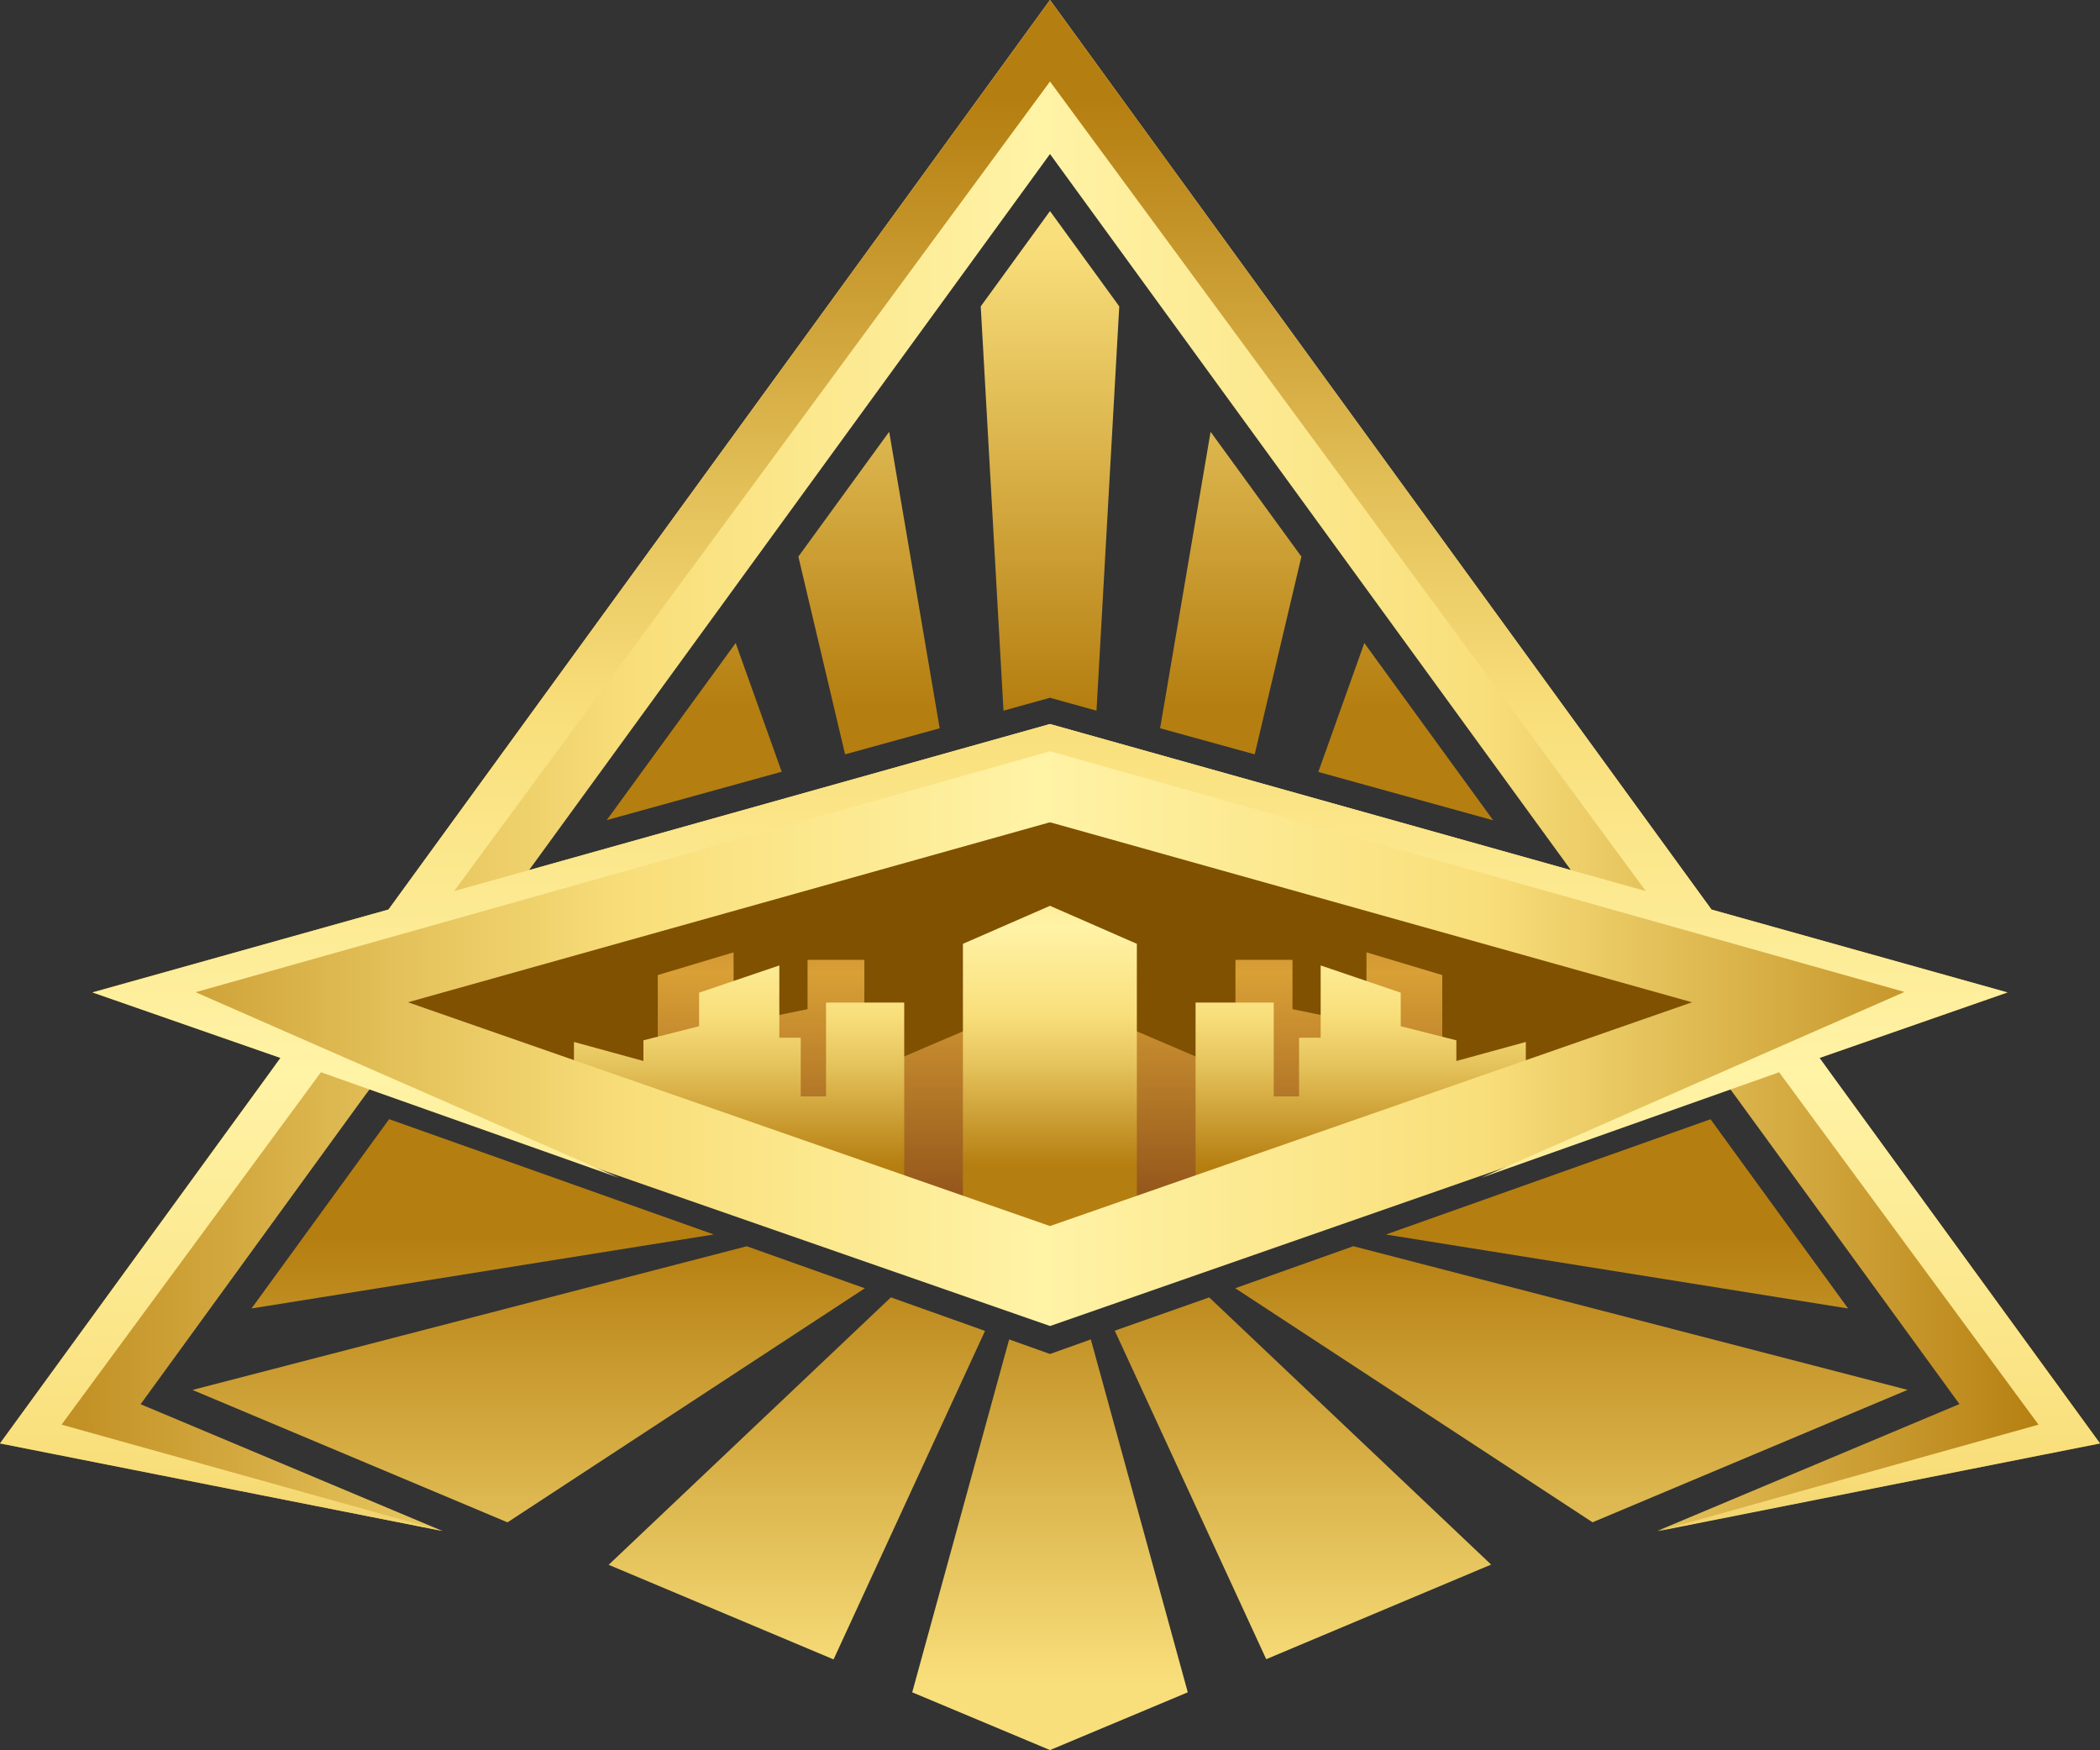 <?xml version="1.0" encoding="UTF-8"?>
<svg id="Layer_2" data-name="Layer 2" xmlns="http://www.w3.org/2000/svg" xmlns:xlink="http://www.w3.org/1999/xlink" viewBox="0 0 393.84 328.16">
  <rect x="0" y="0" width="393.84" height="328.16" fill="#333333" stroke="none"/>
  <defs>
    <style>
      .cls-1 {
        fill: url(#linear-gradient);
      }

      .cls-1, .cls-2, .cls-3, .cls-4, .cls-5, .cls-6 {
        stroke-width: 0px;
      }

      .cls-2 {
        fill: url(#linear-gradient-5);
      }

      .cls-3 {
        fill: url(#linear-gradient-2);
      }

      .cls-4 {
        fill: #7f5100;
      }

      .cls-5 {
        fill: url(#linear-gradient-3);
      }

      .cls-6 {
        fill: url(#linear-gradient-4);
      }
    </style>
    <linearGradient id="linear-gradient" x1="-992.83" y1="543.32" x2="-992.83" y2="-163.52" gradientTransform="translate(-240.17 284.46) rotate(-180) scale(.44)" gradientUnits="userSpaceOnUse">
      <stop offset="0" stop-color="#f9df7b"/>
      <stop offset=".28" stop-color="#b57e10"/>
      <stop offset=".6" stop-color="#b57e10"/>
      <stop offset=".6" stop-color="#b57e10"/>
      <stop offset=".79" stop-color="#e5c35c"/>
      <stop offset=".87" stop-color="#f9df7b"/>
    </linearGradient>
    <linearGradient id="linear-gradient-2" x1="456.42" y1="367.69" x2="456.42" y2="125.67" gradientTransform="translate(-4.01 284.46) scale(.44 -.44)" gradientUnits="userSpaceOnUse">
      <stop offset="0" stop-color="#f2d43d"/>
      <stop offset=".41" stop-color="#bf7c2a"/>
      <stop offset=".56" stop-color="#d9a036"/>
      <stop offset="1" stop-color="#8c4e18"/>
    </linearGradient>
    <linearGradient id="linear-gradient-3" x1="456.37" y1="149.71" x2="456.37" y2="345.13" gradientTransform="translate(-4.01 284.46) scale(.44 -.44)" gradientUnits="userSpaceOnUse">
      <stop offset="0" stop-color="#b57e10"/>
      <stop offset=".22" stop-color="#e5c35c"/>
      <stop offset=".33" stop-color="#f9df7b"/>
      <stop offset=".52" stop-color="#fff3a6"/>
      <stop offset=".73" stop-color="#f9df7b"/>
      <stop offset="1" stop-color="#d9a734"/>
    </linearGradient>
    <linearGradient id="linear-gradient-4" x1="-12.58" y1="320.08" x2="882.02" y2="320.08" gradientTransform="translate(-4.01 284.46) scale(.44 -.44)" gradientUnits="userSpaceOnUse">
      <stop offset="0" stop-color="#b57e10"/>
      <stop offset=".22" stop-color="#e5c35c"/>
      <stop offset=".33" stop-color="#f9df7b"/>
      <stop offset=".52" stop-color="#fff3a6"/>
      <stop offset=".73" stop-color="#f9df7b"/>
      <stop offset="1" stop-color="#b57e10"/>
    </linearGradient>
    <linearGradient id="linear-gradient-5" x1="456.42" y1="604.38" x2="456.42" y2="-192.42" gradientTransform="translate(-4.01 284.46) scale(.44 -.44)" xlink:href="#linear-gradient-4"/>
  </defs>
  <g id="Layer_1-2" data-name="Layer 1">
    <g id="logo-logo">
      <g>
        <polygon class="cls-4" points="196.92 146.6 333.35 185.34 196.92 239.8 60.45 185.34 196.92 146.6"/>
        <path class="cls-1" d="M227.04,80.96l-9.47,55.6,17.74,4.89,8.76-37.07-17.04-23.42ZM149.73,104.38l8.76,37.07,17.74-4.89-9.47-55.6-17.04,23.42ZM196.92,130.84l8.72,2.42,4.27-75.81-12.99-17.87-12.99,17.87,4.27,75.81,8.72-2.42ZM255.87,120.58l-8.63,24.17,32.8,9.07-24.17-33.24ZM113.8,153.78l32.8-9.07-8.63-24.13-24.17,33.19ZM253.8,233.68l-22.14,7.88,67.01,43.89,59.08-24.83-103.94-26.94ZM36.1,260.63l59.08,24.83,67.01-43.89-22.14-7.88-103.94,26.94ZM320.81,209.87l-60.89,21.62,86.68,13.87-25.8-35.48ZM47.19,245.35l86.68-13.87-60.89-21.62-25.8,35.48ZM209.91,249.22l-.84.31,28.4,61.59,42.18-17.74-52.87-50.1-16.86,5.94ZM167.07,243.28l-52.92,50.14,42.18,17.74,28.4-61.59-.84-.31-16.82-5.99ZM196.92,328.16l25.84-10.83-18.18-66.17-7.66,2.73-7.66-2.73-18.18,66.17,25.84,10.83Z"/>
        <path class="cls-3" d="M210.04,192.04l21.66,9.25v-21.31h10.7v9.25l13.87,2.86v-13.52l14.22,4.27v20.6s-60.05,26.28-60.4,27.34c-.4,1.06-.04-38.74-.04-38.74ZM183.76,192.04l-21.66,9.25v-21.31h-10.65v9.25l-13.87,2.86v-13.52l-14.22,4.27v20.6s60.05,26.28,60.4,27.34c.35,1.06,0-38.74,0-38.74Z"/>
        <polygon class="cls-5" points="196.92 236.54 260.32 210.26 260.1 213.61 286.16 202.87 286.16 195.38 273.13 198.95 273.13 195.07 262.7 192.43 262.7 186.14 247.68 181.03 247.68 194.59 243.63 194.59 243.63 205.6 238.88 205.6 238.88 187.99 224.22 187.99 224.22 222.46 213.21 226.86 213.21 176.98 196.92 169.85 180.59 176.98 180.59 226.86 169.58 222.46 169.58 187.99 154.92 187.99 154.92 205.6 150.17 205.6 150.17 194.59 146.16 194.59 146.16 181.03 131.11 186.14 131.11 192.43 120.67 195.07 120.67 198.95 107.64 195.38 107.64 202.87 133.7 213.61 133.53 210.26 196.92 236.54"/>
        <path class="cls-6" d="M196.92,248.65l85.1-29.67,42.44-14.79,1.5,2.03,41.52,57.06-56.62,23.77,82.99-16.38-50.67-69.6-1.94-2.69,35.26-12.28-55.52-15.54L196.92,0l-124.06,170.55-55.52,15.54,35.26,12.28-1.94,2.69L0,270.66l82.99,16.42-56.62-23.77,41.47-57.06,1.5-2.03,42.44,14.79,85.14,29.63ZM196.92,28.88l97.69,134.28-97.65-27.38h-.09l-97.65,27.38L196.92,28.88ZM196.92,154.26l.13-.04,120.28,33.72-120.41,41.96-120.41-41.96,120.28-33.72.13.04Z"/>
        <path class="cls-2" d="M196.92,140.88l116.67,32.84,43.58,12.28-26.11,11.45-49.04,21.53-4.27,1.89,55.91-19.81,48.65,66.08-71.45,19.99,82.99-16.47-50.67-69.6-1.94-2.69,35.26-12.28-55.52-15.54L196.92,0l-124.06,170.55-55.52,15.54,35.26,12.28-1.94,2.69L0,270.66l82.99,16.42-71.45-19.94,48.65-66.08,55.91,19.81-4.27-1.89-49.04-21.48-26.11-11.45,43.58-12.28,116.67-32.89ZM196.92,15.28l111.73,151.8-14.04-3.92-97.65-27.38h-.09l-97.65,27.38-14.04,3.92L196.92,15.28Z"/>
      </g>
    </g>
  </g>
</svg>